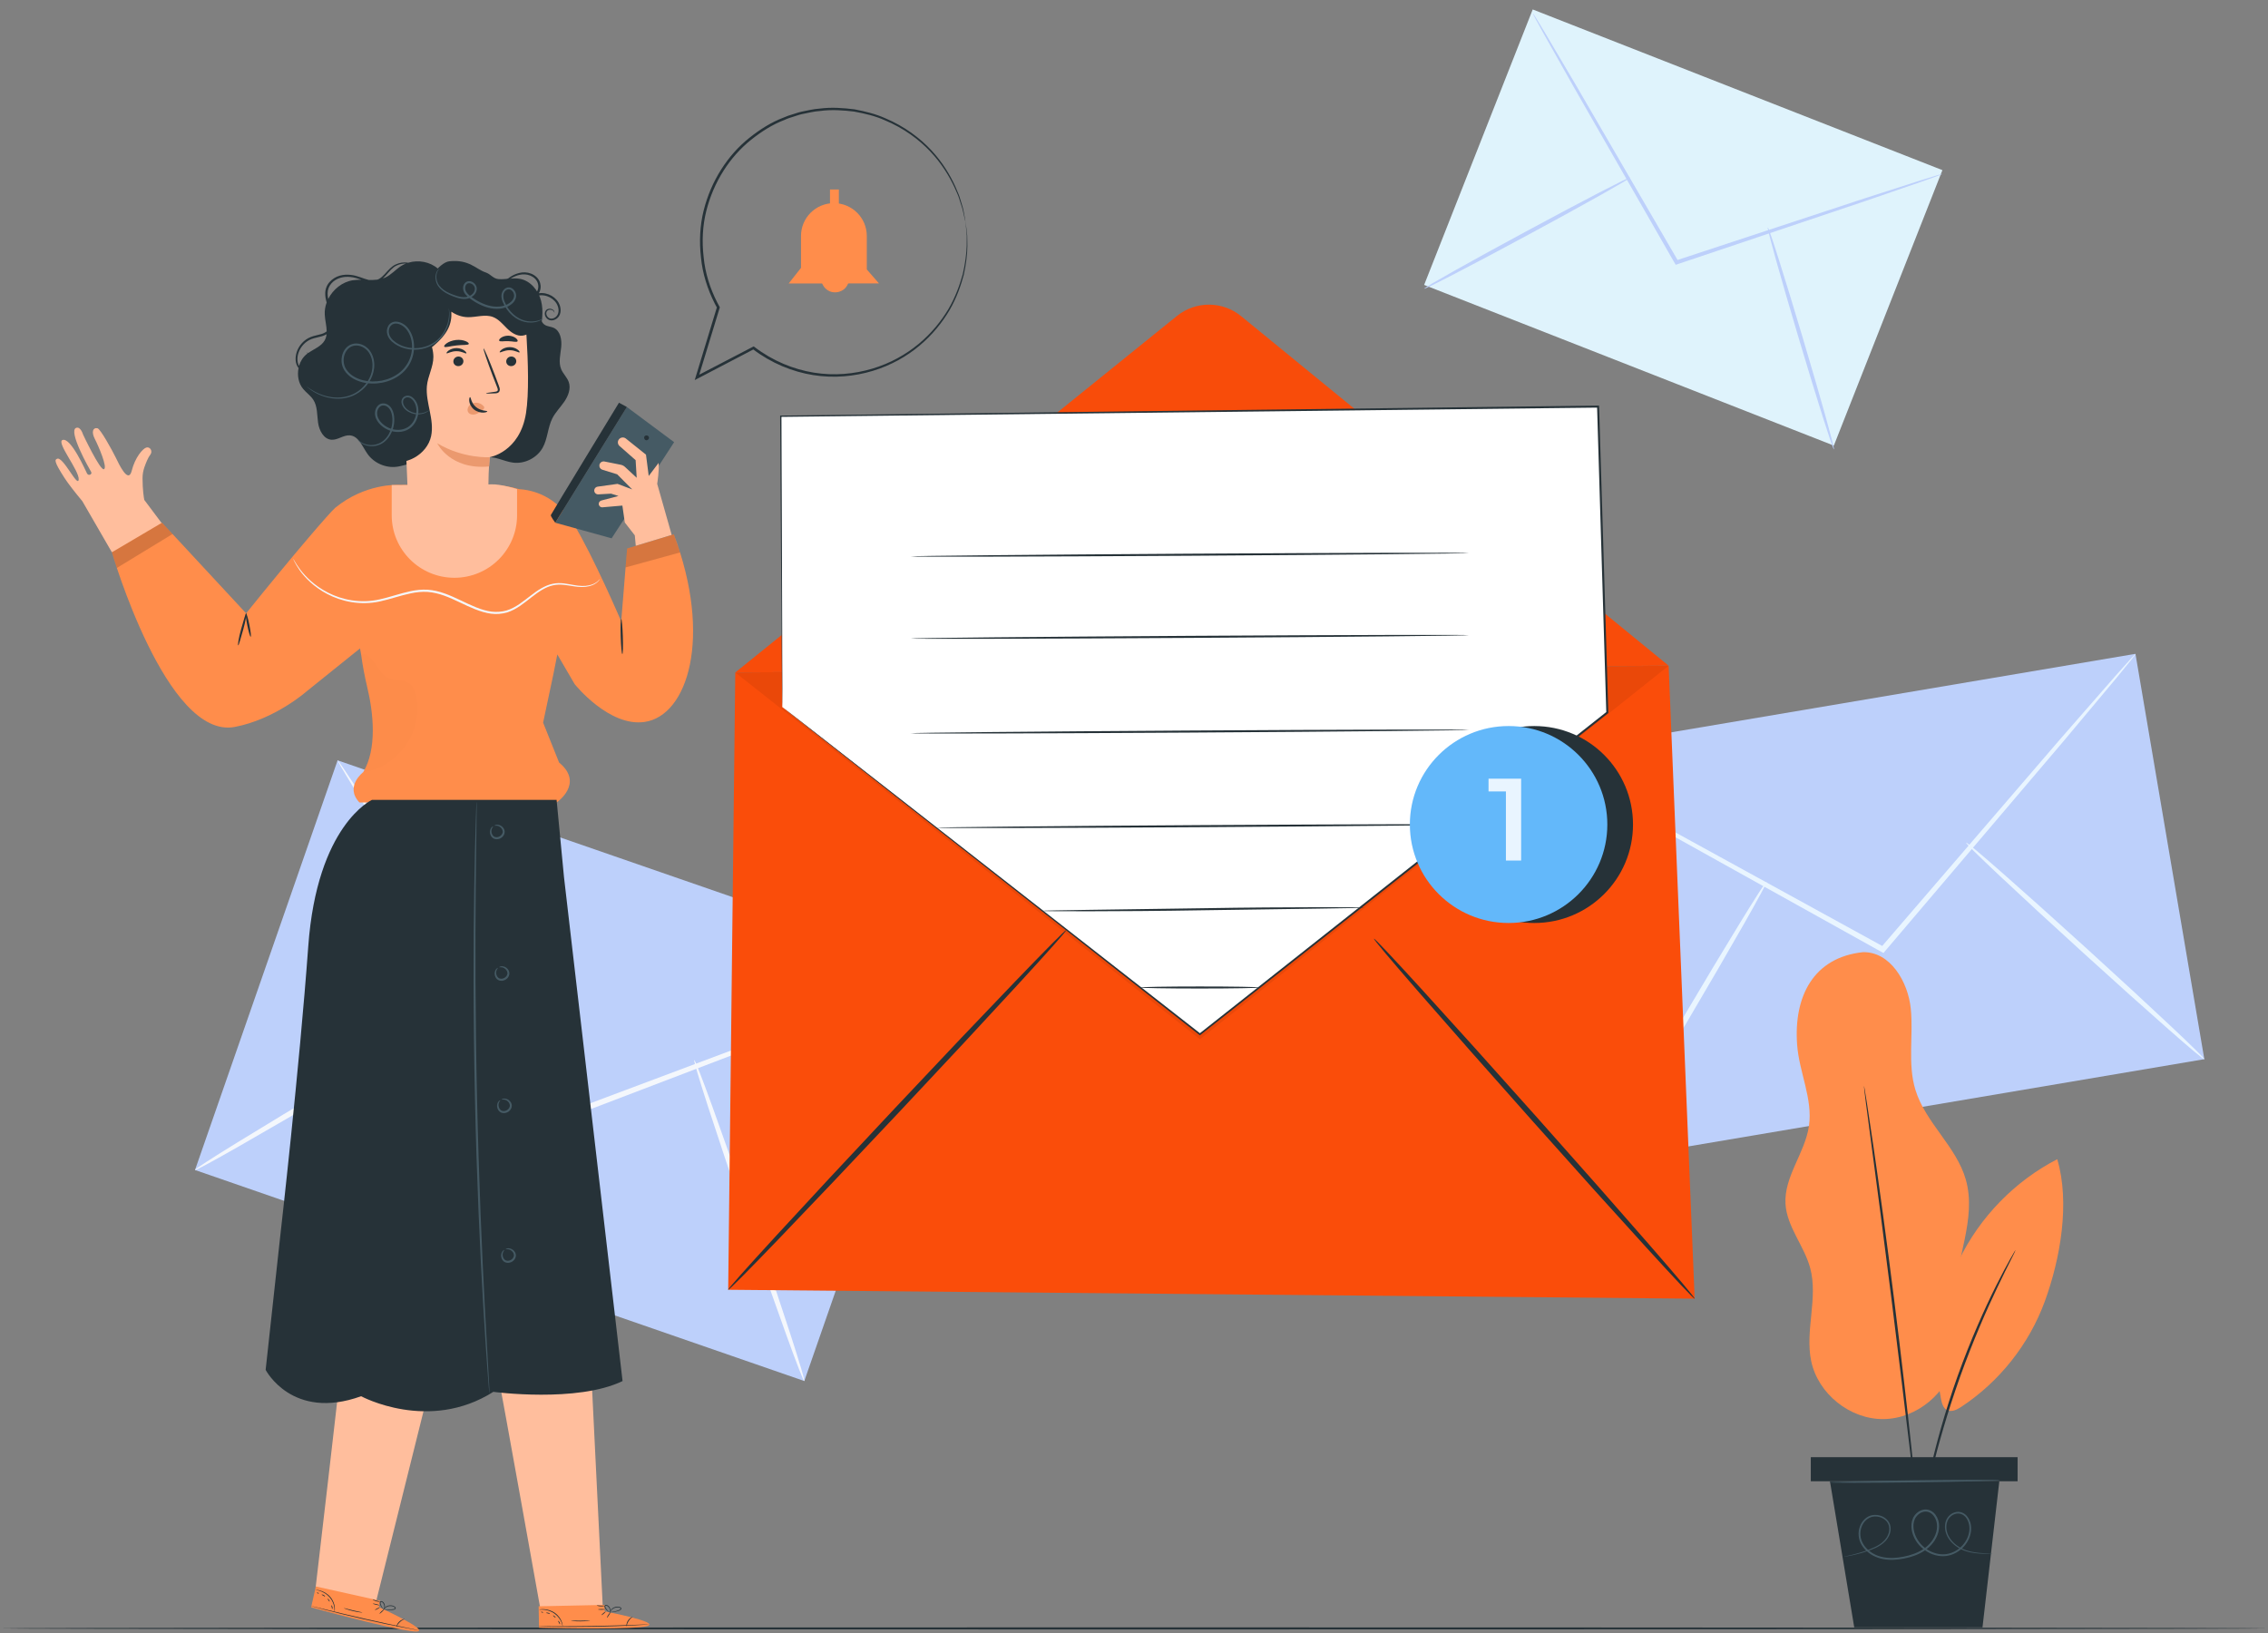 <svg width="150" height="108" viewBox="0 0 150 108" fill="none" xmlns="http://www.w3.org/2000/svg">
<rect x="0" y="0" width="150" height="108" fill="#808080" stroke="none"/>
<g clip-path="url(#clip0_45_95)">
<path d="M22.328 50.286L12.898 77.379L53.195 91.335L62.626 64.242L22.328 50.286Z" fill="#BDD0FB"/>
<path d="M62.622 64.244C62.627 64.257 62.455 64.335 62.122 64.474C61.753 64.622 61.267 64.821 60.66 65.066C59.343 65.58 57.503 66.298 55.247 67.178C50.628 68.94 44.303 71.355 37.297 74.028L37.15 74.085L37.066 73.952C37.001 73.85 36.933 73.738 36.862 73.629C32.832 67.215 29.183 61.409 26.517 57.167C25.226 55.078 24.172 53.373 23.421 52.154C23.078 51.583 22.803 51.126 22.596 50.781C22.41 50.465 22.319 50.296 22.332 50.288C22.342 50.28 22.457 50.437 22.664 50.739C22.887 51.076 23.182 51.52 23.551 52.074C24.331 53.277 25.417 54.958 26.752 57.02C29.442 61.249 33.125 67.032 37.194 73.422C37.265 73.532 37.336 73.644 37.398 73.746L37.166 73.668C44.187 71.036 50.526 68.661 55.156 66.925C57.43 66.092 59.283 65.413 60.612 64.928C61.23 64.711 61.725 64.536 62.102 64.403C62.437 64.285 62.617 64.231 62.622 64.244Z" fill="#F4F7FC"/>
<path d="M12.895 77.38C12.839 77.288 17.163 74.623 22.549 71.43C27.938 68.235 32.347 65.721 32.403 65.812C32.457 65.904 28.134 68.567 22.748 71.762C17.362 74.957 12.95 77.471 12.895 77.38Z" fill="#F4F7FC"/>
<path d="M45.917 70.112C46.019 70.078 47.728 74.8 49.738 80.661C51.748 86.524 53.295 91.302 53.193 91.336C53.091 91.37 51.382 86.647 49.372 80.786C47.362 74.926 45.815 70.146 45.917 70.112Z" fill="#F4F7FC"/>
<path d="M141.234 43.242L101.362 49.983L105.917 76.791L145.789 70.05L141.234 43.242Z" fill="#BDD0FB"/>
<path d="M141.238 43.252C141.248 43.26 141.141 43.404 140.926 43.673C140.688 43.965 140.374 44.349 139.982 44.832C139.123 45.858 137.922 47.291 136.451 49.05C133.418 52.619 129.265 57.503 124.666 62.912L124.569 63.027L124.439 62.954C124.339 62.899 124.229 62.839 124.119 62.779C117.836 59.283 112.149 56.12 107.993 53.804C105.964 52.655 104.31 51.718 103.125 51.047C102.578 50.729 102.141 50.476 101.811 50.282C101.513 50.105 101.358 50.006 101.366 49.993C101.371 49.982 101.539 50.058 101.848 50.217C102.188 50.395 102.635 50.63 103.195 50.922C104.394 51.567 106.066 52.47 108.118 53.577C112.29 55.866 117.993 58.996 124.297 62.458C124.407 62.518 124.515 62.578 124.617 62.633L124.389 62.675C129.021 57.292 133.201 52.434 136.257 48.883C137.768 47.155 138.998 45.748 139.877 44.74C140.29 44.278 140.623 43.907 140.874 43.626C141.102 43.372 141.23 43.245 141.238 43.252Z" fill="#E9F5FF"/>
<path d="M105.92 76.8C105.834 76.748 108.207 72.569 111.222 67.463C114.24 62.356 116.755 58.258 116.841 58.31C116.927 58.362 114.554 62.542 111.539 67.65C108.521 72.751 106.006 76.85 105.92 76.8Z" fill="#E9F5FF"/>
<path d="M130.037 55.731C130.105 55.655 133.687 58.803 138.037 62.758C142.389 66.716 145.86 69.984 145.792 70.057C145.724 70.133 142.141 66.985 137.791 63.027C133.441 59.075 129.969 55.806 130.037 55.731Z" fill="#E9F5FF"/>
<path d="M101.37 0.625L94.189 18.843L121.286 29.47L128.467 11.252L101.37 0.625Z" fill="#DFF3FC"/>
<path d="M128.474 11.501C128.477 11.508 128.356 11.558 128.126 11.644C127.87 11.736 127.532 11.856 127.111 12.007C126.197 12.32 124.925 12.759 123.36 13.299C120.16 14.375 115.779 15.847 110.929 17.479L110.827 17.513L110.772 17.419C110.73 17.348 110.686 17.27 110.641 17.192C108.069 12.707 105.742 8.647 104.041 5.679C103.219 4.217 102.546 3.027 102.068 2.176C101.85 1.776 101.675 1.458 101.541 1.218C101.424 0.996 101.366 0.878 101.374 0.873C101.382 0.868 101.455 0.978 101.589 1.189C101.733 1.424 101.921 1.735 102.157 2.124C102.654 2.967 103.35 4.142 104.203 5.585C105.923 8.543 108.273 12.589 110.872 17.061C110.916 17.139 110.96 17.215 111.002 17.288L110.845 17.228C115.708 15.625 120.097 14.182 123.303 13.124C124.878 12.618 126.161 12.206 127.079 11.911C127.509 11.78 127.849 11.673 128.11 11.595C128.346 11.527 128.472 11.493 128.474 11.501Z" fill="#BDD0FB"/>
<path d="M94.193 19.092C94.159 19.027 97.181 17.33 100.942 15.299C104.706 13.268 107.783 11.673 107.817 11.738C107.851 11.803 104.831 13.5 101.068 15.531C97.307 17.562 94.229 19.157 94.193 19.092Z" fill="#BDD0FB"/>
<path d="M116.917 15.044C116.988 15.023 118.024 18.291 119.231 22.345C120.44 26.399 121.361 29.702 121.293 29.723C121.222 29.743 120.186 26.475 118.979 22.421C117.77 18.367 116.846 15.064 116.917 15.044Z" fill="#BDD0FB"/>
<path d="M150 107.696C150 107.732 116.417 107.764 75.004 107.764C33.575 107.764 0 107.732 0 107.696C0 107.659 33.575 107.628 75.004 107.628C116.42 107.628 150 107.657 150 107.696Z" fill="#263238"/>
<path d="M7.401 36.528L11.149 35.204L9.542 33.061C9.516 32.92 9.429 32.426 9.427 31.628C9.427 31.38 9.469 31.134 9.55 30.902C9.649 30.62 9.796 30.249 9.94 30.072C10.118 29.852 9.935 29.531 9.686 29.596C9.437 29.662 8.932 30.257 8.71 31.139C8.487 32.022 7.88 30.724 7.652 30.254C7.422 29.785 6.645 28.367 6.446 28.323C6.153 28.257 6.03 28.56 6.268 29.022C6.511 29.492 7.129 30.925 6.875 31.032C6.624 31.139 5.491 28.735 5.491 28.735C5.491 28.735 5.331 28.182 5.033 28.299C4.496 28.508 5.888 30.975 6.027 31.207C6.124 31.369 5.852 31.497 5.758 31.317C5.661 31.134 4.682 28.894 4.132 29.101C3.711 29.26 5.26 31.139 5.205 31.716C5.15 32.293 4.177 30.171 3.779 30.34C3.633 30.403 3.53 30.471 4.266 31.609C4.515 31.996 4.962 32.562 5.446 33.147L7.401 36.528Z" fill="#FFBE9D"/>
<path d="M41.086 41.091C41.086 41.091 39.241 36.786 37.964 34.695C36.763 32.727 35.171 32.408 34.324 32.348C33.682 32.16 33.243 32.129 33.243 32.129L26.31 32.069C26.31 32.069 24.156 31.957 22.172 33.583C21.853 33.844 19.456 36.617 16.278 40.564L10.717 34.57L7.401 36.525C7.401 36.525 11.002 48.928 15.522 48.077C18.199 47.573 20.293 45.712 20.293 45.712L23.813 42.882L23.894 43.352C23.965 43.923 24.143 44.848 24.279 45.409C24.706 47.181 24.941 49.515 24.028 51.061C24.028 51.061 22.774 52.016 23.771 53.071H36.815C36.815 53.071 38.663 51.82 36.977 50.431L35.92 47.792L36.603 44.571L36.859 43.281L38.006 45.244C38.006 45.244 40.28 48.098 42.641 47.745C45.483 47.322 47.129 42.161 44.564 35.337L41.476 36.275L41.086 41.091Z" fill="#FF8D4B"/>
<g opacity="0.4">
<path opacity="0.4" d="M7.401 36.528L7.728 37.562L11.411 35.319L10.717 34.57L7.401 36.528Z" fill="black"/>
</g>
<g opacity="0.2">
<g opacity="0.2">
<path opacity="0.2" d="M24.025 51.06C25.143 50.909 26.101 50.277 26.773 49.374C27.446 48.471 27.734 47.291 27.553 46.179C27.49 45.787 27.346 45.372 27.009 45.16C26.598 44.905 26.035 45.035 25.608 44.808C25.26 44.623 25.072 44.242 24.831 43.928C24.59 43.615 24.25 43.13 23.886 43.286C23.886 43.286 24.323 45.584 24.515 46.607C24.708 47.635 24.768 49.097 24.407 50.173C24.308 50.491 24.18 50.786 24.025 51.06Z" fill="black"/>
</g>
</g>
<path d="M15.755 42.683C15.713 42.678 15.781 42.185 15.949 41.605C16.116 41.026 16.242 40.558 16.278 40.563C16.32 40.569 16.252 41.062 16.085 41.642C15.917 42.221 15.792 42.688 15.755 42.683Z" fill="#263238"/>
<path d="M16.579 42.112C16.54 42.12 16.441 41.78 16.354 41.352C16.268 40.924 16.229 40.571 16.268 40.564C16.307 40.556 16.407 40.895 16.493 41.323C16.579 41.751 16.619 42.104 16.579 42.112Z" fill="#263238"/>
<path d="M41.458 26.916L36.723 34.57L40.45 35.603L44.585 29.244L41.458 26.916Z" fill="#455A64"/>
<path d="M41.162 33.437L41.324 34.557L41.984 35.405L42.049 36.099L44.425 35.379L43.465 31.998C43.465 31.998 43.619 31.014 43.557 30.615L42.905 31.479L42.724 30.069L41.384 28.996C41.238 28.889 41.034 28.92 40.926 29.067C40.832 29.197 40.848 29.375 40.963 29.487L42.039 30.432L42.109 31.599L41.332 30.878C41.256 30.808 41.159 30.758 41.057 30.737L39.976 30.521C39.814 30.489 39.657 30.604 39.641 30.769C39.628 30.902 39.709 31.027 39.838 31.066L40.819 31.369L41.814 32.369L40.843 32.001L39.521 32.186C39.395 32.205 39.301 32.312 39.301 32.439C39.301 32.586 39.424 32.703 39.571 32.695L40.411 32.648L40.906 32.802L39.77 33.102C39.665 33.131 39.594 33.228 39.6 33.335C39.605 33.463 39.717 33.562 39.848 33.551L41.162 33.437Z" fill="#FFBE9D"/>
<g opacity="0.4">
<path opacity="0.4" d="M41.473 36.275L41.374 37.528L44.975 36.538L44.562 35.337L41.473 36.275Z" fill="black"/>
</g>
<path d="M36.723 34.57C36.723 34.57 36.404 34.139 36.43 34.066C36.454 33.993 40.937 26.634 40.937 26.634L41.46 26.916L36.723 34.57Z" fill="#263238"/>
<path d="M42.646 28.84C42.727 28.759 42.887 28.801 42.918 28.908C42.95 29.015 42.837 29.137 42.727 29.114C42.617 29.09 42.562 28.934 42.635 28.848" fill="#263238"/>
<path d="M39.678 38.284C39.678 38.284 39.647 38.36 39.542 38.467C39.437 38.574 39.241 38.705 38.958 38.77C38.678 38.84 38.317 38.838 37.919 38.77C37.522 38.715 37.064 38.6 36.577 38.71C36.09 38.817 35.622 39.128 35.158 39.496C34.69 39.853 34.195 40.297 33.531 40.506C33.198 40.6 32.84 40.631 32.484 40.587C32.128 40.54 31.777 40.43 31.434 40.297C30.748 40.028 30.089 39.65 29.369 39.389C29.008 39.261 28.642 39.172 28.273 39.146C27.904 39.122 27.537 39.164 27.184 39.237C26.475 39.383 25.81 39.629 25.148 39.77C23.811 40.07 22.544 39.762 21.649 39.287C20.738 38.809 20.157 38.185 19.827 37.726C19.5 37.258 19.39 36.958 19.39 36.958C19.406 36.948 19.532 37.24 19.872 37.692C20.212 38.136 20.796 38.739 21.696 39.196C22.583 39.652 23.818 39.94 25.122 39.639C25.773 39.498 26.436 39.25 27.158 39.099C27.519 39.023 27.898 38.979 28.283 39.002C28.668 39.028 29.05 39.12 29.419 39.253C30.157 39.519 30.814 39.9 31.489 40.167C31.824 40.3 32.164 40.407 32.505 40.451C32.845 40.493 33.182 40.464 33.496 40.378C34.125 40.185 34.617 39.757 35.09 39.399C35.559 39.034 36.043 38.713 36.559 38.608C37.077 38.498 37.542 38.626 37.935 38.689C38.33 38.765 38.676 38.775 38.95 38.715C39.225 38.66 39.416 38.543 39.526 38.446C39.631 38.35 39.673 38.282 39.678 38.284Z" fill="#F4F7FC"/>
<path d="M41.159 43.258C41.12 43.258 41.073 42.741 41.052 42.099C41.031 41.459 41.047 40.937 41.086 40.937C41.125 40.937 41.172 41.454 41.193 42.096C41.214 42.736 41.199 43.258 41.159 43.258Z" fill="#263238"/>
<path d="M32.997 91.257C33.112 91.709 35.781 106.641 35.781 106.641L39.869 106.336L39.121 91.09L32.997 91.257Z" fill="#FFBE9D"/>
<path d="M39.995 106.571L39.982 106.143L35.624 106.234L35.65 107.649L35.92 107.659C37.118 107.698 42.018 107.779 42.811 107.539C43.698 107.273 39.995 106.571 39.995 106.571Z" fill="#FF8D4B"/>
<g opacity="0.3">
<g opacity="0.3">
<g opacity="0.3">
<g opacity="0.3">
<path opacity="0.3" d="M37.223 107.586C37.153 107.252 36.946 106.942 36.65 106.738C36.354 106.534 35.996 106.43 35.629 106.464L35.656 107.589L37.223 107.586Z" fill="black"/>
</g>
</g>
</g>
</g>
<g opacity="0.3">
<g opacity="0.3">
<path opacity="0.3" d="M41.806 106.973C41.806 106.973 43.106 107.294 42.95 107.495C42.792 107.696 37.838 107.785 35.65 107.649L35.656 107.56L41.434 107.5C41.434 107.5 41.552 106.988 41.806 106.973Z" fill="black"/>
</g>
</g>
<path d="M35.587 107.558C35.587 107.56 35.614 107.56 35.663 107.563C35.729 107.565 35.8 107.568 35.878 107.571C36.093 107.576 36.357 107.581 36.668 107.589C37.336 107.599 38.257 107.602 39.272 107.584C40.291 107.565 41.209 107.531 41.877 107.498C42.188 107.479 42.45 107.466 42.664 107.453C42.743 107.448 42.813 107.443 42.879 107.438C42.928 107.432 42.952 107.43 42.952 107.43C42.952 107.427 42.926 107.427 42.876 107.43C42.811 107.432 42.74 107.435 42.662 107.435C42.447 107.443 42.185 107.453 41.874 107.464C41.209 107.487 40.288 107.518 39.272 107.537C38.257 107.555 37.336 107.558 36.668 107.555C36.357 107.555 36.093 107.555 35.878 107.552C35.8 107.552 35.729 107.552 35.663 107.552C35.611 107.555 35.587 107.555 35.587 107.558Z" fill="#263238"/>
<path d="M41.434 107.563C41.45 107.565 41.458 107.39 41.573 107.21C41.685 107.03 41.845 106.939 41.835 106.926C41.832 106.913 41.646 106.994 41.526 107.187C41.405 107.377 41.421 107.565 41.434 107.563Z" fill="#263238"/>
<path d="M40.141 106.983C40.154 106.991 40.215 106.92 40.275 106.826C40.335 106.732 40.377 106.651 40.364 106.644C40.351 106.636 40.291 106.706 40.23 106.8C40.167 106.894 40.128 106.975 40.141 106.983Z" fill="#263238"/>
<path d="M39.785 106.816C39.796 106.827 39.864 106.782 39.937 106.72C40.011 106.657 40.063 106.597 40.052 106.586C40.042 106.576 39.974 106.62 39.901 106.683C39.827 106.748 39.775 106.806 39.785 106.816Z" fill="#263238"/>
<path d="M39.555 106.44C39.555 106.453 39.657 106.464 39.783 106.464C39.908 106.464 40.01 106.451 40.01 106.438C40.01 106.425 39.908 106.414 39.783 106.414C39.654 106.417 39.555 106.427 39.555 106.44Z" fill="#263238"/>
<path d="M39.471 106.174C39.466 106.187 39.579 106.232 39.725 106.237C39.872 106.245 39.989 106.213 39.984 106.2C39.982 106.187 39.867 106.195 39.728 106.19C39.589 106.182 39.477 106.161 39.471 106.174Z" fill="#263238"/>
<path d="M40.28 106.628C40.28 106.633 40.387 106.644 40.56 106.62C40.646 106.61 40.746 106.589 40.856 106.555C40.911 106.537 40.966 106.521 41.023 106.487C41.05 106.469 41.081 106.445 41.091 106.406C41.102 106.367 41.078 106.325 41.047 106.304C40.777 106.182 40.513 106.325 40.419 106.456C40.366 106.521 40.343 106.586 40.332 106.631C40.322 106.675 40.325 106.701 40.327 106.701C40.338 106.704 40.343 106.599 40.45 106.479C40.502 106.419 40.581 106.362 40.686 106.331C40.782 106.302 40.924 106.291 41.018 106.346C41.062 106.375 41.047 106.425 40.997 106.453C40.953 106.482 40.892 106.5 40.843 106.519C40.738 106.555 40.641 106.579 40.557 106.594C40.385 106.618 40.28 106.62 40.28 106.628Z" fill="#263238"/>
<path d="M40.351 106.641C40.356 106.644 40.395 106.576 40.379 106.461C40.372 106.404 40.348 106.336 40.298 106.273C40.249 106.216 40.183 106.137 40.063 106.145C39.997 106.153 39.969 106.223 39.979 106.265C39.984 106.31 40.008 106.349 40.029 106.38C40.071 106.443 40.12 106.495 40.165 106.534C40.254 106.612 40.325 106.641 40.327 106.636C40.332 106.631 40.27 106.591 40.191 106.511C40.152 106.471 40.11 106.419 40.071 106.357C40.031 106.302 40.003 106.205 40.073 106.192C40.144 106.184 40.215 106.247 40.259 106.299C40.304 106.354 40.33 106.414 40.343 106.466C40.366 106.571 40.343 106.638 40.351 106.641Z" fill="#263238"/>
<path d="M35.65 106.456C35.65 106.464 35.773 106.443 35.97 106.461C36.163 106.477 36.435 106.547 36.674 106.717C36.912 106.887 37.056 107.111 37.124 107.281C37.194 107.453 37.202 107.568 37.213 107.565C37.215 107.565 37.218 107.537 37.21 107.484C37.205 107.432 37.189 107.357 37.158 107.268C37.098 107.09 36.954 106.853 36.705 106.675C36.456 106.498 36.171 106.432 35.97 106.425C35.868 106.419 35.786 106.427 35.731 106.435C35.679 106.443 35.65 106.451 35.65 106.456Z" fill="#263238"/>
<path d="M37.76 107.184C37.757 107.197 38.042 107.234 38.393 107.231C38.746 107.228 39.029 107.184 39.026 107.174C39.024 107.161 38.741 107.182 38.393 107.184C38.045 107.187 37.76 107.171 37.76 107.184Z" fill="#263238"/>
<path d="M36.909 107.2C36.899 107.21 36.933 107.254 36.964 107.314C36.995 107.375 37.011 107.427 37.027 107.427C37.04 107.427 37.048 107.361 37.011 107.294C36.975 107.223 36.917 107.189 36.909 107.2Z" fill="#263238"/>
<path d="M36.579 106.834C36.569 106.845 36.598 106.887 36.645 106.926C36.692 106.968 36.736 106.994 36.747 106.983C36.757 106.973 36.729 106.931 36.681 106.892C36.634 106.853 36.59 106.827 36.579 106.834Z" fill="#263238"/>
<path d="M36.119 106.675C36.121 106.688 36.179 106.688 36.245 106.706C36.31 106.725 36.354 106.756 36.367 106.748C36.378 106.74 36.341 106.683 36.26 106.662C36.179 106.636 36.114 106.662 36.119 106.675Z" fill="#263238"/>
<path d="M35.789 106.602C35.784 106.615 35.81 106.636 35.847 106.646C35.883 106.66 35.917 106.66 35.922 106.646C35.928 106.633 35.902 106.613 35.865 106.602C35.828 106.589 35.794 106.589 35.789 106.602Z" fill="#263238"/>
<path d="M22.594 90.012C22.573 90.48 20.872 105.02 20.872 105.02L24.876 105.905L28.569 91.093L22.594 90.012Z" fill="#FFBE9D"/>
<path d="M25.056 106.289L25.145 105.869L20.89 104.921L20.578 106.302L20.837 106.378C21.992 106.701 26.731 107.944 27.561 107.9C28.487 107.85 25.056 106.289 25.056 106.289Z" fill="#FF8D4B"/>
<g opacity="0.3">
<g opacity="0.3">
<g opacity="0.3">
<g opacity="0.3">
<path opacity="0.3" d="M22.122 106.618C22.136 106.276 22.005 105.926 21.769 105.66C21.531 105.391 21.206 105.206 20.843 105.151L20.599 106.25L22.122 106.618Z" fill="black"/>
</g>
</g>
</g>
</g>
<g opacity="0.3">
<g opacity="0.3">
<path opacity="0.3" d="M26.721 107.111C26.721 107.111 27.906 107.732 27.707 107.889C27.509 108.046 22.675 106.957 20.581 106.304L20.607 106.218L26.234 107.534C26.234 107.531 26.472 107.064 26.721 107.111Z" fill="black"/>
</g>
</g>
<path d="M20.542 106.2C20.542 106.202 20.565 106.21 20.612 106.223C20.675 106.242 20.743 106.26 20.819 106.283C21.026 106.338 21.28 106.406 21.581 106.487C22.225 106.654 23.12 106.876 24.111 107.101C25.103 107.325 26.006 107.51 26.661 107.636C26.967 107.693 27.226 107.74 27.435 107.779C27.514 107.792 27.584 107.805 27.647 107.816C27.697 107.824 27.721 107.826 27.721 107.826C27.721 107.824 27.697 107.818 27.647 107.808C27.584 107.795 27.516 107.779 27.438 107.764C27.229 107.719 26.969 107.667 26.666 107.604C26.014 107.471 25.114 107.281 24.122 107.056C23.13 106.832 22.235 106.615 21.589 106.456C21.288 106.38 21.031 106.317 20.822 106.268C20.743 106.249 20.675 106.234 20.612 106.218C20.565 106.202 20.542 106.197 20.542 106.2Z" fill="#263238"/>
<path d="M26.218 107.594C26.234 107.599 26.284 107.432 26.438 107.286C26.59 107.137 26.768 107.085 26.76 107.072C26.76 107.059 26.561 107.093 26.399 107.252C26.234 107.406 26.205 107.594 26.218 107.594Z" fill="#263238"/>
<path d="M25.101 106.722C25.111 106.733 25.187 106.678 25.268 106.602C25.349 106.527 25.407 106.456 25.396 106.446C25.386 106.435 25.31 106.49 25.229 106.566C25.148 106.644 25.09 106.714 25.101 106.722Z" fill="#263238"/>
<path d="M24.795 106.477C24.802 106.49 24.878 106.461 24.965 106.417C25.051 106.373 25.116 106.328 25.109 106.315C25.101 106.302 25.025 106.331 24.939 106.375C24.852 106.42 24.787 106.467 24.795 106.477Z" fill="#263238"/>
<path d="M24.661 106.059C24.658 106.072 24.755 106.106 24.876 106.135C24.999 106.164 25.098 106.177 25.101 106.164C25.103 106.151 25.006 106.117 24.886 106.088C24.766 106.059 24.664 106.046 24.661 106.059Z" fill="#263238"/>
<path d="M24.645 105.78C24.637 105.79 24.737 105.861 24.878 105.903C25.02 105.944 25.14 105.942 25.14 105.929C25.14 105.916 25.027 105.897 24.894 105.856C24.755 105.817 24.651 105.767 24.645 105.78Z" fill="#263238"/>
<path d="M25.321 106.414C25.318 106.419 25.42 106.456 25.593 106.474C25.679 106.485 25.781 106.487 25.896 106.479C25.954 106.474 26.012 106.474 26.077 106.453C26.108 106.443 26.142 106.427 26.161 106.391C26.182 106.354 26.169 106.307 26.142 106.281C25.91 106.098 25.619 106.174 25.496 106.278C25.428 106.331 25.391 106.386 25.37 106.427C25.349 106.469 25.344 106.493 25.349 106.495C25.357 106.5 25.389 106.401 25.522 106.307C25.588 106.263 25.679 106.224 25.787 106.218C25.889 106.213 26.027 106.237 26.106 106.312C26.142 106.352 26.116 106.396 26.061 106.412C26.012 106.427 25.949 106.432 25.894 106.438C25.784 106.448 25.682 106.448 25.598 106.443C25.425 106.427 25.321 106.406 25.321 106.414Z" fill="#263238"/>
<path d="M25.389 106.44C25.391 106.443 25.446 106.388 25.459 106.273C25.465 106.216 25.457 106.145 25.425 106.072C25.389 106.004 25.344 105.913 25.226 105.892C25.161 105.884 25.116 105.944 25.116 105.988C25.111 106.033 25.124 106.077 25.137 106.111C25.164 106.184 25.198 106.244 25.232 106.294C25.3 106.39 25.36 106.435 25.365 106.432C25.37 106.427 25.321 106.375 25.263 106.278C25.234 106.229 25.206 106.171 25.182 106.101C25.156 106.038 25.153 105.936 25.224 105.941C25.294 105.952 25.349 106.03 25.378 106.09C25.41 106.155 25.42 106.218 25.417 106.273C25.42 106.377 25.378 106.437 25.389 106.44Z" fill="#263238"/>
<path d="M20.866 105.145C20.866 105.153 20.989 105.161 21.178 105.226C21.363 105.289 21.61 105.419 21.803 105.641C21.994 105.863 22.081 106.116 22.104 106.296C22.13 106.479 22.112 106.594 22.122 106.594C22.125 106.594 22.133 106.568 22.141 106.516C22.149 106.464 22.151 106.388 22.141 106.294C22.125 106.106 22.041 105.842 21.843 105.612C21.644 105.383 21.382 105.25 21.188 105.195C21.091 105.166 21.01 105.153 20.955 105.148C20.898 105.14 20.866 105.143 20.866 105.145Z" fill="#263238"/>
<path d="M22.74 106.354C22.735 106.367 23.002 106.469 23.345 106.55C23.688 106.631 23.973 106.657 23.973 106.644C23.975 106.631 23.695 106.584 23.355 106.503C23.015 106.424 22.745 106.341 22.74 106.354Z" fill="#263238"/>
<path d="M21.91 106.166C21.897 106.174 21.921 106.226 21.937 106.292C21.952 106.357 21.955 106.412 21.971 106.414C21.984 106.417 22.007 106.357 21.989 106.281C21.968 106.208 21.921 106.159 21.91 106.166Z" fill="#263238"/>
<path d="M21.678 105.735C21.665 105.743 21.683 105.79 21.719 105.84C21.753 105.892 21.793 105.926 21.803 105.921C21.816 105.913 21.798 105.866 21.761 105.816C21.727 105.764 21.691 105.728 21.678 105.735Z" fill="#263238"/>
<path d="M21.267 105.469C21.267 105.482 21.324 105.495 21.382 105.529C21.439 105.563 21.479 105.605 21.492 105.597C21.505 105.592 21.481 105.529 21.411 105.487C21.335 105.446 21.267 105.456 21.267 105.469Z" fill="#263238"/>
<path d="M20.966 105.321C20.958 105.331 20.979 105.357 21.01 105.378C21.042 105.399 21.076 105.407 21.084 105.396C21.091 105.386 21.07 105.36 21.039 105.339C21.008 105.315 20.974 105.31 20.966 105.321Z" fill="#263238"/>
<path d="M37.616 25.266C37.506 24.956 37.244 24.723 37.116 24.42C36.925 23.966 37.066 23.452 37.116 22.964C37.168 22.476 37.066 21.88 36.616 21.679C36.43 21.596 36.213 21.596 36.04 21.489C35.69 21.272 35.711 20.773 35.676 20.364C35.656 20.097 35.585 19.828 35.47 19.586C35.493 19.578 35.517 19.57 35.543 19.562C36.106 19.416 36.708 19.758 36.88 20.223C36.972 20.452 36.964 20.711 36.836 20.878C36.71 21.048 36.483 21.121 36.328 21.042C36.174 20.964 36.098 20.773 36.142 20.646C36.182 20.507 36.328 20.471 36.428 20.486C36.532 20.499 36.6 20.554 36.629 20.599C36.658 20.646 36.66 20.677 36.668 20.677C36.671 20.677 36.681 20.643 36.655 20.583C36.629 20.526 36.556 20.45 36.435 20.426C36.375 20.413 36.305 20.413 36.231 20.439C36.158 20.463 36.087 20.531 36.056 20.617C35.99 20.792 36.069 21.024 36.273 21.139C36.485 21.254 36.773 21.163 36.935 20.959C37.105 20.747 37.113 20.437 37.014 20.173C36.831 19.672 36.242 19.309 35.637 19.393C35.768 19.181 35.786 18.918 35.718 18.698C35.624 18.393 35.37 18.189 35.114 18.093C34.855 17.993 34.58 17.993 34.347 18.051C34.111 18.106 33.91 18.207 33.742 18.317C33.572 18.427 33.441 18.549 33.316 18.63C33.19 18.714 33.067 18.758 32.962 18.766C32.748 18.784 32.651 18.688 32.646 18.701C32.635 18.701 32.727 18.826 32.965 18.826C33.08 18.826 33.222 18.787 33.36 18.703C33.502 18.622 33.638 18.508 33.8 18.408C34.119 18.215 34.596 18.038 35.062 18.223C35.286 18.312 35.498 18.492 35.572 18.74C35.645 18.975 35.587 19.27 35.391 19.437C35.252 19.199 35.067 18.993 34.826 18.857C34.303 18.562 33.531 18.706 33.264 19.244L28.969 17.774C28.443 17.309 27.666 17.171 26.995 17.377C26.967 17.372 26.938 17.367 26.907 17.364C26.705 17.343 26.448 17.362 26.182 17.484C25.907 17.602 25.684 17.863 25.451 18.121C25.331 18.249 25.2 18.377 25.041 18.461C25.014 18.474 24.986 18.484 24.959 18.494C24.771 18.518 24.58 18.518 24.386 18.515C24.025 18.432 23.651 18.226 23.206 18.181C22.965 18.153 22.709 18.163 22.463 18.233C22.214 18.307 21.979 18.448 21.798 18.651C21.615 18.852 21.507 19.134 21.51 19.413C21.507 19.617 21.549 19.813 21.604 20.006C21.51 20.265 21.463 20.539 21.479 20.815C21.497 21.178 21.602 21.557 21.607 21.914C21.505 21.995 21.384 22.055 21.256 22.092C21.029 22.162 20.788 22.196 20.557 22.285C20.094 22.468 19.77 22.854 19.631 23.264C19.505 23.635 19.516 24.063 19.746 24.342C19.647 24.823 19.736 25.345 20.05 25.723C20.259 25.976 20.544 26.164 20.722 26.441C21.005 26.88 20.963 27.438 21.036 27.953C21.107 28.467 21.408 29.049 21.926 29.083C22.345 29.109 22.722 28.759 23.14 28.793C23.727 28.84 23.968 29.542 24.308 30.023C24.737 30.631 25.52 30.97 26.258 30.868C26.791 30.795 27.32 30.513 27.843 30.646C28.5 30.814 28.895 31.581 29.566 31.678C30.065 31.748 30.526 31.419 30.898 31.077C31.269 30.735 31.646 30.346 32.141 30.258C32.737 30.151 33.313 30.511 33.915 30.594C34.693 30.701 35.514 30.289 35.894 29.605C36.224 29.007 36.224 28.274 36.532 27.665C36.739 27.258 37.074 26.929 37.331 26.551C37.584 26.177 37.768 25.697 37.616 25.266ZM20.395 23.34C20.301 23.319 20.249 23.332 20.249 23.332C20.249 23.34 20.293 23.34 20.366 23.361C20.34 23.379 20.311 23.4 20.285 23.418C20.039 23.616 19.869 23.893 19.777 24.196C19.641 23.956 19.641 23.611 19.751 23.308C19.882 22.935 20.188 22.58 20.607 22.421C20.817 22.343 21.057 22.308 21.301 22.235C21.4 22.207 21.502 22.162 21.599 22.102C21.583 22.243 21.547 22.379 21.476 22.507C21.251 22.909 20.775 23.073 20.395 23.34ZM23.326 18.536C22.628 18.649 22.023 19.142 21.709 19.771C21.683 19.651 21.667 19.534 21.667 19.413C21.665 19.166 21.756 18.93 21.913 18.75C22.232 18.38 22.743 18.265 23.19 18.322C23.439 18.343 23.666 18.424 23.894 18.502C23.703 18.502 23.512 18.508 23.326 18.536ZM25.48 18.356C25.428 18.38 25.373 18.395 25.318 18.414C25.399 18.343 25.47 18.27 25.535 18.197C25.768 17.928 25.972 17.68 26.221 17.565C26.446 17.453 26.671 17.424 26.854 17.427C26.742 17.471 26.634 17.523 26.532 17.589C26.169 17.821 25.875 18.174 25.48 18.356Z" fill="#263238"/>
<path d="M34.789 27.323C34.993 26.036 34.928 23.927 34.821 22.204C34.724 20.653 33.35 19.494 31.8 19.659L27.302 20.134C26.831 20.183 26.477 20.585 26.485 21.055L26.948 32.077C26.326 32.08 25.907 32.08 25.907 32.08V34.077C25.907 36.361 27.762 38.212 30.052 38.212C32.342 38.212 34.198 36.361 34.198 34.077V32.348C34.198 32.348 33.12 31.999 32.465 32.032C32.429 32.035 32.374 32.035 32.303 32.038C32.308 31.027 32.387 30.236 32.387 30.236C32.387 30.236 34.378 29.91 34.789 27.323Z" fill="#FFBE9D"/>
<path d="M34.145 23.88C34.151 24.055 34.009 24.204 33.824 24.214C33.64 24.224 33.486 24.091 33.481 23.914C33.475 23.739 33.617 23.587 33.8 23.58C33.986 23.569 34.14 23.705 34.145 23.88Z" fill="#263238"/>
<path d="M34.363 23.303C34.321 23.347 34.07 23.159 33.711 23.162C33.352 23.157 33.091 23.342 33.051 23.298C33.033 23.279 33.075 23.201 33.188 23.117C33.3 23.034 33.491 22.956 33.716 22.956C33.939 22.956 34.127 23.039 34.234 23.123C34.344 23.204 34.381 23.282 34.363 23.303Z" fill="#263238"/>
<path d="M30.649 23.88C30.654 24.055 30.513 24.204 30.327 24.214C30.144 24.224 29.989 24.091 29.984 23.914C29.979 23.739 30.123 23.587 30.304 23.58C30.489 23.569 30.641 23.705 30.649 23.88Z" fill="#263238"/>
<path d="M30.845 23.368C30.803 23.413 30.552 23.225 30.194 23.227C29.835 23.222 29.573 23.407 29.534 23.363C29.516 23.345 29.558 23.266 29.67 23.183C29.783 23.099 29.974 23.021 30.199 23.021C30.421 23.021 30.61 23.105 30.717 23.188C30.827 23.272 30.864 23.35 30.845 23.368Z" fill="#263238"/>
<path d="M32.143 26.015C32.141 25.995 32.363 25.958 32.724 25.911C32.816 25.901 32.902 25.882 32.918 25.822C32.939 25.757 32.902 25.658 32.858 25.553C32.772 25.334 32.682 25.102 32.588 24.859C32.214 23.87 31.942 23.058 31.981 23.045C32.02 23.029 32.358 23.82 32.732 24.807C32.824 25.049 32.91 25.282 32.991 25.504C33.025 25.608 33.086 25.726 33.038 25.861C33.015 25.929 32.947 25.979 32.889 25.995C32.832 26.013 32.779 26.013 32.735 26.015C32.368 26.034 32.143 26.036 32.143 26.015Z" fill="#263238"/>
<path d="M32.389 30.239C32.389 30.239 30.644 30.351 28.916 29.315C28.916 29.315 29.759 31.093 32.353 30.85L32.389 30.239Z" fill="#EB996E"/>
<path d="M31.992 26.877C31.863 26.707 31.638 26.613 31.413 26.639C31.259 26.655 31.102 26.73 31.008 26.856C30.913 26.981 30.892 27.161 30.979 27.281C31.076 27.417 31.277 27.448 31.447 27.399C31.617 27.349 31.764 27.239 31.905 27.127C31.945 27.096 31.984 27.065 32.007 27.023C32.031 26.981 32.036 26.926 32.007 26.89" fill="#EB996E"/>
<path d="M31.089 26.263C31.146 26.261 31.149 26.647 31.481 26.921C31.814 27.198 32.227 27.153 32.23 27.208C32.235 27.232 32.138 27.284 31.963 27.289C31.79 27.294 31.541 27.24 31.337 27.073C31.136 26.903 31.047 26.678 31.034 26.519C31.021 26.357 31.062 26.261 31.089 26.263Z" fill="#263238"/>
<path d="M31.005 22.744C30.971 22.841 30.612 22.797 30.194 22.846C29.772 22.888 29.435 23.011 29.38 22.924C29.354 22.883 29.414 22.791 29.55 22.697C29.686 22.603 29.903 22.515 30.154 22.486C30.406 22.457 30.636 22.499 30.79 22.561C30.942 22.622 31.021 22.697 31.005 22.744Z" fill="#263238"/>
<path d="M34.229 22.572C34.166 22.653 33.92 22.57 33.622 22.564C33.326 22.549 33.075 22.619 33.017 22.533C32.991 22.491 33.031 22.41 33.141 22.335C33.248 22.259 33.428 22.196 33.633 22.201C33.837 22.207 34.012 22.282 34.117 22.363C34.224 22.45 34.258 22.533 34.229 22.572Z" fill="#263238"/>
<path d="M35.786 19.896C35.608 19.207 35.085 18.567 34.384 18.439C33.926 18.356 33.457 18.489 32.991 18.46C32.609 18.437 32.471 18.131 32.104 18.011C31.497 17.813 31.031 17.14 29.72 17.28C29.369 17.317 28.919 17.722 28.6 18.184C28.097 17.967 27.435 18.199 27.074 18.359C26.323 18.685 25.854 19.528 25.708 20.384C25.559 21.241 25.682 22.12 25.802 22.982C25.857 23.376 25.912 23.768 25.967 24.162C26.004 24.423 26.048 24.692 26.176 24.914L25.58 30.451C26.765 30.892 28.252 30.077 28.513 28.843C28.746 27.754 28.139 26.644 28.233 25.538C28.291 24.877 28.665 24.264 28.663 23.601C28.663 23.394 28.629 23.178 28.571 22.956C29.626 22.102 29.895 21.416 29.851 20.614C30.175 20.833 30.555 20.972 30.95 20.977C31.505 20.985 32.083 20.768 32.601 20.964C32.976 21.105 33.24 21.431 33.525 21.713C33.81 21.992 34.179 22.253 34.575 22.196C34.766 22.17 34.938 22.071 35.119 22.006C35.3 21.94 35.514 21.906 35.679 22.006C35.852 21.316 35.962 20.585 35.786 19.896Z" fill="#263238"/>
<path d="M20.283 25.564C20.293 25.546 20.552 25.807 21.144 26.055C21.437 26.175 21.819 26.287 22.269 26.292C22.716 26.3 23.243 26.193 23.701 25.861C24.153 25.538 24.559 25.005 24.627 24.347C24.661 24.024 24.609 23.674 24.433 23.376C24.263 23.081 23.941 22.859 23.583 22.849C23.405 22.844 23.23 22.901 23.088 23.011C22.947 23.123 22.847 23.285 22.785 23.46C22.667 23.817 22.724 24.238 22.983 24.541C23.23 24.851 23.609 25.047 24.009 25.149C24.412 25.248 24.847 25.253 25.266 25.17C25.684 25.086 26.082 24.911 26.409 24.655C26.736 24.399 26.982 24.06 27.119 23.682C27.257 23.306 27.286 22.898 27.213 22.523C27.176 22.335 27.113 22.154 27.019 21.99C26.927 21.826 26.815 21.682 26.668 21.578C26.524 21.471 26.354 21.4 26.187 21.397C26.022 21.392 25.865 21.481 25.786 21.622C25.708 21.76 25.692 21.935 25.734 22.089C25.776 22.243 25.873 22.382 25.988 22.494C26.475 22.938 27.134 23.073 27.686 23.013C28.249 22.959 28.72 22.698 29.032 22.376C29.346 22.055 29.516 21.692 29.605 21.39C29.775 20.773 29.662 20.408 29.686 20.411C29.686 20.411 29.715 20.497 29.728 20.666C29.741 20.836 29.741 21.089 29.657 21.405C29.573 21.716 29.406 22.092 29.087 22.431C28.77 22.768 28.28 23.05 27.697 23.113C27.121 23.178 26.43 23.05 25.904 22.577C25.779 22.455 25.666 22.303 25.616 22.121C25.567 21.94 25.58 21.734 25.677 21.559C25.773 21.382 25.977 21.264 26.184 21.27C26.391 21.272 26.582 21.356 26.742 21.471C26.907 21.585 27.035 21.75 27.132 21.925C27.234 22.1 27.302 22.293 27.341 22.494C27.422 22.896 27.391 23.327 27.247 23.726C27.105 24.128 26.841 24.494 26.496 24.762C26.15 25.034 25.731 25.217 25.292 25.305C24.852 25.392 24.399 25.389 23.973 25.282C23.551 25.175 23.143 24.966 22.871 24.624C22.735 24.457 22.638 24.253 22.604 24.042C22.57 23.83 22.591 23.614 22.654 23.415C22.722 23.217 22.837 23.034 23.002 22.904C23.167 22.776 23.379 22.708 23.583 22.716C23.994 22.729 24.352 22.985 24.538 23.311C24.729 23.637 24.781 24.013 24.742 24.355C24.664 25.055 24.232 25.608 23.756 25.94C23.274 26.282 22.722 26.384 22.264 26.368C21.8 26.355 21.413 26.23 21.117 26.102C20.819 25.971 20.61 25.83 20.476 25.728C20.408 25.679 20.358 25.634 20.327 25.606C20.298 25.582 20.28 25.566 20.283 25.564Z" fill="#455A64"/>
<path d="M35.936 21.066C35.938 21.068 35.899 21.105 35.81 21.154C35.724 21.204 35.585 21.267 35.399 21.303C35.211 21.34 34.972 21.353 34.703 21.29C34.436 21.23 34.145 21.092 33.886 20.864C33.625 20.64 33.397 20.329 33.243 19.953C33.169 19.765 33.12 19.53 33.222 19.311C33.271 19.207 33.352 19.108 33.465 19.05C33.578 18.99 33.727 18.993 33.842 19.055C34.067 19.178 34.193 19.463 34.111 19.718C34.036 19.972 33.826 20.152 33.599 20.264C33.135 20.491 32.575 20.46 32.083 20.285C31.835 20.199 31.602 20.081 31.384 19.948C31.172 19.81 30.96 19.677 30.79 19.476C30.62 19.282 30.555 18.959 30.733 18.734C30.819 18.622 30.976 18.573 31.107 18.601C31.238 18.627 31.348 18.703 31.426 18.802C31.505 18.899 31.547 19.035 31.528 19.157C31.513 19.28 31.458 19.39 31.384 19.478C31.235 19.653 31.018 19.752 30.809 19.768C30.599 19.786 30.4 19.745 30.222 19.69C30.044 19.632 29.88 19.57 29.723 19.497C29.411 19.356 29.149 19.165 28.992 18.938C28.828 18.711 28.791 18.46 28.804 18.27C28.817 18.076 28.895 17.936 28.956 17.857C29.021 17.779 29.071 17.755 29.071 17.755C29.089 17.763 28.877 17.896 28.859 18.272C28.854 18.452 28.898 18.685 29.055 18.891C29.21 19.1 29.461 19.275 29.764 19.405C30.068 19.528 30.421 19.682 30.798 19.648C30.981 19.632 31.165 19.544 31.29 19.397C31.413 19.254 31.455 19.032 31.327 18.883C31.212 18.729 30.958 18.661 30.84 18.82C30.78 18.894 30.759 19.001 30.769 19.102C30.78 19.207 30.83 19.303 30.9 19.39C31.044 19.562 31.256 19.698 31.46 19.828C31.67 19.956 31.895 20.068 32.13 20.149C32.599 20.316 33.12 20.34 33.538 20.136C33.742 20.037 33.92 19.878 33.981 19.677C34.049 19.486 33.944 19.256 33.779 19.168C33.612 19.071 33.407 19.189 33.334 19.361C33.253 19.53 33.287 19.734 33.352 19.909C33.494 20.267 33.711 20.57 33.954 20.786C34.198 21.006 34.47 21.144 34.724 21.209C34.978 21.274 35.208 21.269 35.391 21.243C35.758 21.186 35.93 21.05 35.936 21.066Z" fill="#455A64"/>
<path d="M28.38 27.138C28.383 27.141 28.349 27.177 28.27 27.227C28.192 27.279 28.066 27.344 27.89 27.378C27.715 27.415 27.488 27.42 27.241 27.336C27.006 27.253 26.723 27.088 26.592 26.773C26.527 26.624 26.53 26.394 26.692 26.264C26.844 26.13 27.095 26.141 27.257 26.264C27.587 26.501 27.723 26.953 27.658 27.378C27.597 27.798 27.346 28.25 26.901 28.448C26.464 28.649 25.925 28.595 25.496 28.344C25.281 28.219 25.09 28.052 24.957 27.843C24.823 27.637 24.761 27.37 24.828 27.13C24.863 27.013 24.92 26.898 25.012 26.812C25.103 26.723 25.234 26.673 25.36 26.678C25.614 26.686 25.818 26.861 25.92 27.054C26.027 27.25 26.064 27.464 26.074 27.665C26.082 27.866 26.064 28.065 26.017 28.247C25.925 28.616 25.739 28.931 25.501 29.153C25.263 29.378 24.97 29.485 24.716 29.506C24.459 29.529 24.237 29.474 24.075 29.404C23.91 29.331 23.8 29.242 23.735 29.174C23.669 29.106 23.643 29.067 23.646 29.064C23.656 29.049 23.774 29.224 24.096 29.352C24.255 29.412 24.467 29.456 24.708 29.425C24.949 29.396 25.213 29.292 25.433 29.078C25.653 28.869 25.823 28.566 25.904 28.219C25.946 28.044 25.962 27.858 25.951 27.671C25.941 27.483 25.901 27.287 25.807 27.117C25.718 26.95 25.546 26.817 25.357 26.814C25.169 26.804 25.012 26.971 24.962 27.167C24.907 27.365 24.957 27.584 25.075 27.767C25.192 27.953 25.368 28.107 25.564 28.221C25.959 28.451 26.451 28.501 26.841 28.32C27.236 28.148 27.469 27.744 27.527 27.357C27.592 26.971 27.464 26.561 27.186 26.357C27.053 26.256 26.875 26.25 26.76 26.347C26.642 26.438 26.632 26.605 26.684 26.739C26.789 27.015 27.045 27.18 27.265 27.263C27.493 27.349 27.707 27.352 27.877 27.326C28.22 27.268 28.369 27.12 28.38 27.138Z" fill="#455A64"/>
<path d="M17.569 90.597C17.569 90.597 19.317 93.988 23.884 92.341C23.884 92.341 28.354 94.763 32.628 92.051C32.628 92.051 38.163 92.792 41.175 91.338L37.302 58.017L36.812 52.901H24.598C24.598 52.901 20.968 54.548 20.387 62.591C19.804 70.634 18.542 81.682 18.542 81.682L17.569 90.597Z" fill="#263238"/>
<path d="M32.368 92.153C32.366 92.153 32.361 92.119 32.355 92.054C32.347 91.981 32.34 91.882 32.329 91.759C32.308 91.49 32.279 91.109 32.24 90.621C32.164 89.634 32.07 88.203 31.965 86.433C31.753 82.896 31.528 78.007 31.411 72.6C31.293 67.194 31.308 62.296 31.363 58.754C31.392 56.981 31.424 55.548 31.458 54.559C31.473 54.071 31.486 53.687 31.497 53.418C31.502 53.293 31.507 53.196 31.51 53.12C31.513 53.053 31.518 53.019 31.52 53.019C31.523 53.019 31.523 53.053 31.526 53.12C31.526 53.194 31.526 53.293 31.526 53.418C31.523 53.687 31.518 54.068 31.513 54.559C31.5 55.556 31.484 56.989 31.463 58.754C31.431 62.296 31.431 67.191 31.549 72.595C31.667 77.999 31.879 82.888 32.065 86.425C32.162 88.188 32.243 89.618 32.298 90.615C32.324 91.103 32.345 91.487 32.361 91.754C32.366 91.879 32.371 91.975 32.374 92.051C32.371 92.119 32.371 92.153 32.368 92.153Z" fill="#455A64"/>
<path d="M33.439 82.622C33.436 82.617 33.465 82.588 33.533 82.567C33.601 82.549 33.711 82.549 33.831 82.604C33.944 82.658 34.078 82.773 34.111 82.956C34.151 83.141 34.036 83.348 33.858 83.447C33.682 83.549 33.444 83.543 33.305 83.413C33.167 83.288 33.135 83.118 33.146 82.993C33.159 82.862 33.214 82.768 33.266 82.719C33.319 82.669 33.358 82.659 33.36 82.664C33.379 82.679 33.24 82.773 33.243 82.995C33.245 83.1 33.285 83.233 33.386 83.316C33.486 83.403 33.654 83.405 33.79 83.327C33.928 83.248 34.009 83.105 33.986 82.974C33.968 82.844 33.873 82.742 33.782 82.687C33.596 82.572 33.444 82.643 33.439 82.622Z" fill="#455A64"/>
<path d="M33.169 72.72C33.167 72.715 33.196 72.686 33.264 72.665C33.332 72.647 33.441 72.647 33.562 72.702C33.674 72.757 33.808 72.871 33.842 73.054C33.881 73.24 33.766 73.446 33.588 73.545C33.413 73.647 33.175 73.642 33.036 73.511C32.897 73.386 32.866 73.216 32.876 73.091C32.889 72.96 32.944 72.866 32.997 72.817C33.049 72.767 33.088 72.757 33.091 72.762C33.109 72.778 32.97 72.871 32.973 73.093C32.976 73.198 33.015 73.331 33.117 73.414C33.216 73.501 33.384 73.503 33.52 73.425C33.659 73.347 33.74 73.203 33.716 73.073C33.698 72.942 33.604 72.84 33.512 72.785C33.324 72.673 33.172 72.743 33.169 72.72Z" fill="#455A64"/>
<path d="M33.01 63.97C33.007 63.964 33.036 63.936 33.104 63.915C33.172 63.897 33.282 63.897 33.402 63.951C33.515 64.006 33.648 64.121 33.682 64.304C33.721 64.489 33.606 64.695 33.428 64.794C33.253 64.896 33.015 64.891 32.876 64.761C32.737 64.635 32.706 64.466 32.717 64.34C32.73 64.21 32.785 64.116 32.837 64.066C32.889 64.016 32.929 64.006 32.931 64.011C32.95 64.027 32.811 64.121 32.813 64.343C32.816 64.447 32.855 64.58 32.957 64.664C33.057 64.75 33.224 64.753 33.36 64.674C33.499 64.596 33.58 64.453 33.557 64.322C33.538 64.192 33.444 64.09 33.352 64.035C33.164 63.923 33.015 63.993 33.01 63.97Z" fill="#455A64"/>
<path d="M32.698 54.608C32.696 54.603 32.724 54.574 32.792 54.553C32.861 54.535 32.97 54.535 33.091 54.59C33.203 54.645 33.337 54.76 33.371 54.942C33.41 55.128 33.295 55.334 33.117 55.433C32.942 55.535 32.703 55.53 32.565 55.399C32.426 55.274 32.395 55.104 32.405 54.979C32.418 54.848 32.473 54.754 32.526 54.705C32.578 54.655 32.617 54.645 32.62 54.65C32.638 54.666 32.499 54.76 32.502 54.981C32.505 55.086 32.544 55.219 32.646 55.303C32.745 55.389 32.913 55.391 33.049 55.313C33.188 55.235 33.269 55.091 33.245 54.961C33.227 54.83 33.133 54.728 33.041 54.673C32.853 54.559 32.701 54.629 32.698 54.608Z" fill="#455A64"/>
<path d="M48.629 44.474L110.359 44.028L112.081 85.89L48.16 85.3L48.629 44.474Z" fill="#FA4D0A"/>
<path d="M48.629 44.474L77.844 20.893C79.081 19.896 80.85 19.901 82.081 20.906L110.359 44.025" fill="#FA4D0A"/>
<g opacity="0.3">
<g opacity="0.3">
<g opacity="0.3">
<path opacity="0.3" d="M48.629 44.474L77.844 20.893C79.081 19.896 80.85 19.901 82.081 20.906L110.359 44.025" fill="black"/>
</g>
</g>
</g>
<path d="M48.16 85.3C48.084 85.227 53.025 79.847 59.197 73.281C65.37 66.713 70.437 61.45 70.513 61.521C70.589 61.594 65.65 66.974 59.474 73.542C53.305 80.105 48.239 85.371 48.16 85.3Z" fill="#263238"/>
<path d="M112.081 85.89C112.002 85.961 107.189 80.688 101.332 74.114C95.472 67.538 90.79 62.153 90.869 62.082C90.947 62.012 95.76 67.285 101.617 73.861C107.474 80.434 112.159 85.82 112.081 85.89Z" fill="#263238"/>
<g opacity="0.5">
<g opacity="0.5">
<g opacity="0.5">
<path opacity="0.5" d="M110.359 44.028L79.361 68.729L48.629 44.474" fill="black"/>
</g>
</g>
</g>
<path d="M51.738 46.761L51.641 27.532L105.695 26.892L106.305 47.126L79.359 68.405L51.738 46.761Z" fill="white"/>
<path d="M51.738 46.761C51.738 46.761 51.913 46.891 52.245 47.147C52.578 47.406 53.07 47.787 53.711 48.285C54.996 49.288 56.88 50.758 59.288 52.637C64.101 56.401 71.008 61.803 79.393 68.358H79.325C87.087 62.225 96.297 54.947 106.263 47.072L106.237 47.126C106.119 43.265 105.998 39.216 105.873 35.094C105.789 32.319 105.708 29.578 105.627 26.892L105.695 26.957C83.913 27.205 64.698 27.422 51.641 27.571L51.683 27.526C51.704 33.578 51.722 38.381 51.733 41.675C51.735 43.323 51.738 44.592 51.74 45.45C51.74 45.878 51.74 46.205 51.74 46.424C51.74 46.648 51.738 46.761 51.738 46.761C51.738 46.761 51.733 46.651 51.73 46.434C51.727 46.215 51.725 45.892 51.719 45.463C51.712 44.605 51.704 43.338 51.688 41.694C51.667 38.397 51.636 33.586 51.596 27.529V27.485H51.641C64.695 27.325 83.91 27.09 105.692 26.824H105.758L105.76 26.89C105.841 29.578 105.925 32.319 106.009 35.092C106.132 39.214 106.255 43.263 106.37 47.124V47.158L106.344 47.178C96.373 55.047 87.158 62.317 79.393 68.446L79.359 68.472L79.325 68.446C70.947 61.868 64.046 56.449 59.236 52.674C56.836 50.786 54.959 49.309 53.682 48.304C53.046 47.802 52.559 47.416 52.23 47.155C51.903 46.897 51.738 46.761 51.738 46.761Z" fill="#263238"/>
<path d="M97.153 36.575C97.153 36.611 88.888 36.692 78.691 36.755C68.493 36.818 60.228 36.836 60.228 36.799C60.228 36.763 68.493 36.682 78.691 36.619C88.885 36.559 97.153 36.538 97.153 36.575Z" fill="#263238"/>
<path d="M97.153 42.007C97.153 42.044 88.888 42.125 78.691 42.188C68.493 42.25 60.228 42.268 60.228 42.232C60.228 42.195 68.493 42.114 78.691 42.052C88.885 41.992 97.153 41.971 97.153 42.007Z" fill="#263238"/>
<path d="M97.153 48.27C97.153 48.306 88.888 48.387 78.691 48.45C68.493 48.513 60.228 48.531 60.228 48.494C60.228 48.458 68.493 48.377 78.691 48.314C88.885 48.252 97.153 48.231 97.153 48.27Z" fill="#263238"/>
<path d="M97.153 54.53C97.153 54.566 89.267 54.645 79.539 54.705C69.809 54.765 61.924 54.78 61.924 54.744C61.924 54.707 69.809 54.629 79.537 54.569C89.265 54.509 97.153 54.493 97.153 54.53Z" fill="#263238"/>
<path d="M90.238 60.025C90.238 60.03 90.165 60.036 90.021 60.041C89.867 60.046 89.66 60.051 89.401 60.056C88.849 60.064 88.071 60.077 87.116 60.093C85.177 60.122 82.518 60.158 79.581 60.2C76.637 60.25 73.973 60.265 72.044 60.268C71.089 60.265 70.314 60.263 69.759 60.263C69.5 60.26 69.293 60.255 69.139 60.255C68.998 60.252 68.922 60.247 68.922 60.242C68.922 60.237 68.995 60.231 69.139 60.226C69.293 60.221 69.5 60.216 69.759 60.211C70.311 60.203 71.089 60.19 72.044 60.174C73.983 60.145 76.642 60.109 79.579 60.067C82.52 60.017 85.184 60.002 87.113 59.999C88.069 60.002 88.843 60.004 89.398 60.004C89.657 60.007 89.864 60.012 90.018 60.012C90.165 60.017 90.238 60.02 90.238 60.025Z" fill="#263238"/>
<path d="M83.279 65.309C83.279 65.345 81.518 65.376 79.343 65.376C77.168 65.376 75.407 65.345 75.407 65.309C75.407 65.272 77.168 65.241 79.343 65.241C81.518 65.241 83.279 65.269 83.279 65.309Z" fill="#263238"/>
<path d="M101.473 61.043C105.08 61.043 108.003 58.127 108.003 54.53C108.003 50.933 105.08 48.017 101.473 48.017C97.867 48.017 94.944 50.933 94.944 54.53C94.944 58.127 97.867 61.043 101.473 61.043Z" fill="#263238"/>
<path d="M99.775 61.043C103.381 61.043 106.305 58.127 106.305 54.53C106.305 50.933 103.381 48.017 99.775 48.017C96.169 48.017 93.245 50.933 93.245 54.53C93.245 58.127 96.169 61.043 99.775 61.043Z" fill="#63B8FA"/>
<path d="M100.605 51.499V56.913H99.597V52.342H98.448V51.499H100.605Z" fill="#E9F5FF"/>
<path d="M52.162 18.748L58.134 18.745L57.328 17.821V15.605C57.328 14.407 56.354 13.435 55.151 13.435C53.949 13.435 52.976 14.407 52.976 15.607V17.717L52.162 18.748Z" fill="#FF8D4B"/>
<path d="M54.313 18.456C54.326 18.803 54.556 19.132 54.878 19.267C55.2 19.401 55.595 19.333 55.855 19.1C56.114 18.865 56.218 18.479 56.116 18.148" fill="#FF8D4B"/>
<path d="M55.48 12.532H54.894V13.775H55.48V12.532Z" fill="#FF8D4B"/>
<path d="M63.855 14.673C63.852 14.673 63.837 14.62 63.813 14.516C63.787 14.404 63.753 14.252 63.709 14.057C63.674 13.853 63.591 13.61 63.496 13.323C63.444 13.182 63.41 13.02 63.337 12.864C63.266 12.704 63.193 12.535 63.114 12.357C62.777 11.655 62.287 10.822 61.531 10.023C60.78 9.227 59.767 8.47 58.516 7.953C57.898 7.674 57.208 7.509 56.49 7.379C55.766 7.293 55.004 7.235 54.224 7.342C53.831 7.366 53.444 7.468 53.046 7.546C52.847 7.588 52.656 7.663 52.46 7.721C52.264 7.781 52.065 7.843 51.877 7.935C51.094 8.232 50.353 8.702 49.662 9.256C48.273 10.368 47.187 12.039 46.708 13.973C46.467 14.939 46.417 15.975 46.538 17.004C46.634 18.035 46.954 19.058 47.435 20.001L47.587 20.285L47.608 20.322L47.597 20.361C47.116 21.94 46.642 23.488 46.184 24.989L46.061 24.877C47.352 24.206 48.6 23.556 49.801 22.932L49.848 22.909L49.89 22.94C51.094 23.864 52.473 24.426 53.826 24.645C55.184 24.864 56.511 24.734 57.694 24.381C58.877 24.029 59.914 23.444 60.751 22.75C61.594 22.053 62.24 21.249 62.719 20.452C63.193 19.648 63.473 18.847 63.674 18.137C63.839 17.416 63.918 16.785 63.934 16.268C63.936 16.009 63.936 15.78 63.939 15.581C63.92 15.385 63.907 15.218 63.894 15.082C63.884 14.955 63.876 14.853 63.868 14.777C63.852 14.707 63.852 14.673 63.855 14.673C63.858 14.673 63.863 14.707 63.873 14.774C63.884 14.85 63.897 14.952 63.913 15.08C63.928 15.218 63.949 15.385 63.97 15.581C63.973 15.782 63.975 16.012 63.981 16.273C63.975 16.795 63.905 17.432 63.745 18.163C63.551 18.881 63.274 19.695 62.8 20.512C62.321 21.322 61.672 22.141 60.822 22.854C59.974 23.567 58.927 24.165 57.726 24.527C56.527 24.89 55.179 25.029 53.795 24.809C52.416 24.59 51.01 24.023 49.78 23.081L49.869 23.089C48.67 23.715 47.422 24.366 46.135 25.039L45.946 25.138L46.011 24.927C46.469 23.426 46.941 21.878 47.422 20.296L47.43 20.371L47.276 20.082C46.786 19.118 46.459 18.072 46.36 17.02C46.239 15.97 46.292 14.91 46.538 13.923C47.03 11.95 48.142 10.245 49.56 9.117C50.267 8.554 51.021 8.078 51.819 7.778C52.013 7.687 52.214 7.624 52.413 7.564C52.614 7.507 52.808 7.428 53.01 7.387C53.413 7.308 53.808 7.207 54.206 7.183C54.996 7.079 55.773 7.139 56.506 7.23C57.236 7.368 57.935 7.541 58.561 7.825C59.825 8.358 60.848 9.133 61.602 9.945C62.361 10.759 62.847 11.608 63.177 12.321C63.253 12.503 63.326 12.673 63.394 12.835C63.465 12.994 63.499 13.156 63.549 13.302C63.64 13.592 63.716 13.837 63.745 14.046C63.782 14.245 63.81 14.399 63.831 14.511C63.85 14.618 63.858 14.67 63.855 14.673Z" fill="#263238"/>
<path d="M136.061 76.665C136.917 79.552 136.268 83.259 135.232 86.083C134.195 88.91 132.23 91.388 129.709 93.046C129.424 93.234 129.063 93.414 128.762 93.252C128.516 93.119 128.432 92.816 128.377 92.542C127.77 89.448 128.194 86.164 129.568 83.327C130.942 80.489 133.256 78.113 136.061 76.665Z" fill="#FF8D4B"/>
<g opacity="0.2">
<g opacity="0.2">
<g opacity="0.2">
<path opacity="0.2" d="M136.061 76.665C136.917 79.552 136.268 83.259 135.232 86.083C134.195 88.91 132.23 91.388 129.709 93.046C129.424 93.234 129.063 93.414 128.762 93.252C128.516 93.119 128.432 92.816 128.377 92.542C127.77 89.448 128.194 86.164 129.568 83.327C130.942 80.489 133.256 78.113 136.061 76.665Z" fill="black"/>
</g>
</g>
</g>
<path d="M123.203 62.973C125.007 62.923 126.195 64.92 126.375 66.711C126.556 68.499 126.155 70.358 126.681 72.078C127.351 74.263 129.398 75.829 130.018 78.028C130.748 80.62 129.325 83.311 129.257 86.003C129.223 87.313 129.513 88.637 129.27 89.924C128.862 92.096 126.784 93.832 124.567 93.853C122.353 93.873 120.241 92.179 119.788 90.018C119.367 88 120.256 85.859 119.723 83.867C119.327 82.395 118.184 81.147 118.089 79.628C117.98 77.819 119.382 76.255 119.641 74.462C119.901 72.668 118.992 70.916 118.859 69.107C118.618 65.865 119.963 63.32 123.203 62.973Z" fill="#FF8D4B"/>
<path d="M127.153 99.898C127.158 99.898 127.176 99.838 127.205 99.718C127.236 99.58 127.276 99.408 127.325 99.196C127.422 98.742 127.574 98.087 127.77 97.283C128.163 95.669 128.778 93.461 129.628 91.075C130.482 88.692 131.405 86.59 132.123 85.094C132.481 84.345 132.779 83.745 132.991 83.329C133.088 83.136 133.167 82.977 133.23 82.849C133.282 82.74 133.308 82.68 133.303 82.677C133.298 82.674 133.261 82.729 133.201 82.834C133.13 82.956 133.041 83.11 132.934 83.298C132.704 83.703 132.389 84.298 132.015 85.039C131.269 86.525 130.325 88.624 129.469 91.017C128.616 93.409 128.016 95.63 127.655 97.254C127.472 98.066 127.341 98.724 127.262 99.183C127.226 99.397 127.197 99.572 127.174 99.71C127.153 99.833 127.147 99.898 127.153 99.898Z" fill="#263238"/>
<path d="M123.279 71.817C123.274 71.817 123.282 71.916 123.303 72.104C123.329 72.305 123.36 72.579 123.405 72.924C123.502 73.652 123.638 74.678 123.803 75.939C124.143 78.484 124.606 82.001 125.095 85.885C125.585 89.772 126.006 93.294 126.31 95.844C126.462 97.108 126.585 98.134 126.671 98.862C126.715 99.207 126.75 99.481 126.776 99.682C126.802 99.87 126.818 99.966 126.823 99.966C126.828 99.966 126.823 99.867 126.81 99.679C126.791 99.475 126.768 99.201 126.736 98.857C126.663 98.126 126.558 97.097 126.428 95.831C126.155 93.278 125.752 89.754 125.263 85.864C124.774 81.977 124.289 78.463 123.92 75.923C123.732 74.665 123.578 73.642 123.468 72.916C123.413 72.574 123.368 72.3 123.334 72.099C123.305 71.913 123.284 71.814 123.279 71.817Z" fill="#263238"/>
<path d="M133.439 96.372H119.762V97.964H133.439V96.372Z" fill="#263238"/>
<path d="M121.029 97.964L122.635 107.628H131.117L132.23 97.964H121.029Z" fill="#263238"/>
<path d="M132.274 97.899C132.274 97.935 129.749 97.998 126.632 98.037C123.515 98.076 120.987 98.076 120.987 98.04C120.987 98.003 123.512 97.94 126.629 97.901C129.746 97.862 132.274 97.862 132.274 97.899Z" fill="#455A64"/>
<path d="M131.808 102.736C131.808 102.738 131.782 102.741 131.733 102.744C131.675 102.746 131.599 102.749 131.505 102.754C131.306 102.759 131.01 102.767 130.631 102.72C130.256 102.673 129.78 102.566 129.338 102.237C129.121 102.075 128.911 101.856 128.775 101.572C128.642 101.292 128.582 100.94 128.694 100.6C128.799 100.264 129.142 99.969 129.547 99.987C129.749 99.997 129.942 100.099 130.076 100.253C130.209 100.407 130.296 100.598 130.34 100.801C130.505 101.626 129.927 102.545 129.042 102.832C128.142 103.135 127.061 102.624 126.613 101.723C126.501 101.498 126.428 101.25 126.417 100.992C126.404 100.736 126.459 100.462 126.616 100.24C126.77 100.023 127.016 99.856 127.297 99.833C127.579 99.807 127.859 99.963 128.014 100.188C128.176 100.41 128.254 100.681 128.249 100.95C128.247 101.216 128.171 101.478 128.053 101.707C127.817 102.175 127.406 102.522 126.962 102.738C126.514 102.958 126.038 103.073 125.567 103.133C125.096 103.19 124.614 103.167 124.18 103.013C123.748 102.859 123.368 102.574 123.138 102.198C122.902 101.825 122.863 101.355 123.004 100.966C123.138 100.577 123.47 100.256 123.863 100.201C124.248 100.146 124.638 100.292 124.863 100.574C125.093 100.861 125.08 101.25 124.952 101.532C124.829 101.825 124.604 102.039 124.378 102.188C124.151 102.339 123.915 102.436 123.698 102.517C123.481 102.597 123.279 102.663 123.099 102.715C122.735 102.819 122.444 102.877 122.248 102.911C122.149 102.926 122.075 102.937 122.023 102.942C121.973 102.947 121.947 102.95 121.945 102.947C121.945 102.945 121.971 102.939 122.02 102.929C122.078 102.916 122.151 102.903 122.243 102.885C122.437 102.843 122.724 102.778 123.083 102.665C123.264 102.611 123.462 102.54 123.674 102.456C123.886 102.373 124.117 102.274 124.337 102.125C124.554 101.979 124.761 101.773 124.873 101.501C124.991 101.235 124.993 100.888 124.789 100.634C124.588 100.386 124.227 100.253 123.881 100.305C123.533 100.358 123.232 100.645 123.112 101.005C122.984 101.365 123.023 101.791 123.243 102.138C123.457 102.485 123.816 102.754 124.224 102.898C124.635 103.041 125.096 103.065 125.554 103.007C126.012 102.947 126.477 102.835 126.904 102.624C127.331 102.415 127.713 102.086 127.932 101.65C128.155 101.227 128.199 100.671 127.904 100.271C127.765 100.073 127.537 99.95 127.307 99.971C127.077 99.99 126.859 100.133 126.726 100.321C126.59 100.512 126.54 100.754 126.551 100.989C126.561 101.224 126.629 101.457 126.734 101.668C127.147 102.514 128.173 102.997 129.003 102.718C129.83 102.454 130.382 101.585 130.23 100.828C130.191 100.642 130.113 100.467 129.995 100.329C129.877 100.193 129.712 100.107 129.542 100.097C129.194 100.078 128.882 100.334 128.786 100.637C128.678 100.942 128.728 101.274 128.854 101.54C128.979 101.809 129.176 102.021 129.385 102.18C129.806 102.503 130.27 102.616 130.639 102.671C131.01 102.725 131.306 102.725 131.505 102.731C131.599 102.731 131.672 102.733 131.733 102.733C131.782 102.733 131.808 102.733 131.808 102.736Z" fill="#455A64"/>
</g>
<defs>
<clipPath id="clip0_45_95">
<rect width="150" height="107.285" fill="white" transform="translate(0 0.62)"/>
</clipPath>
</defs>
</svg>
